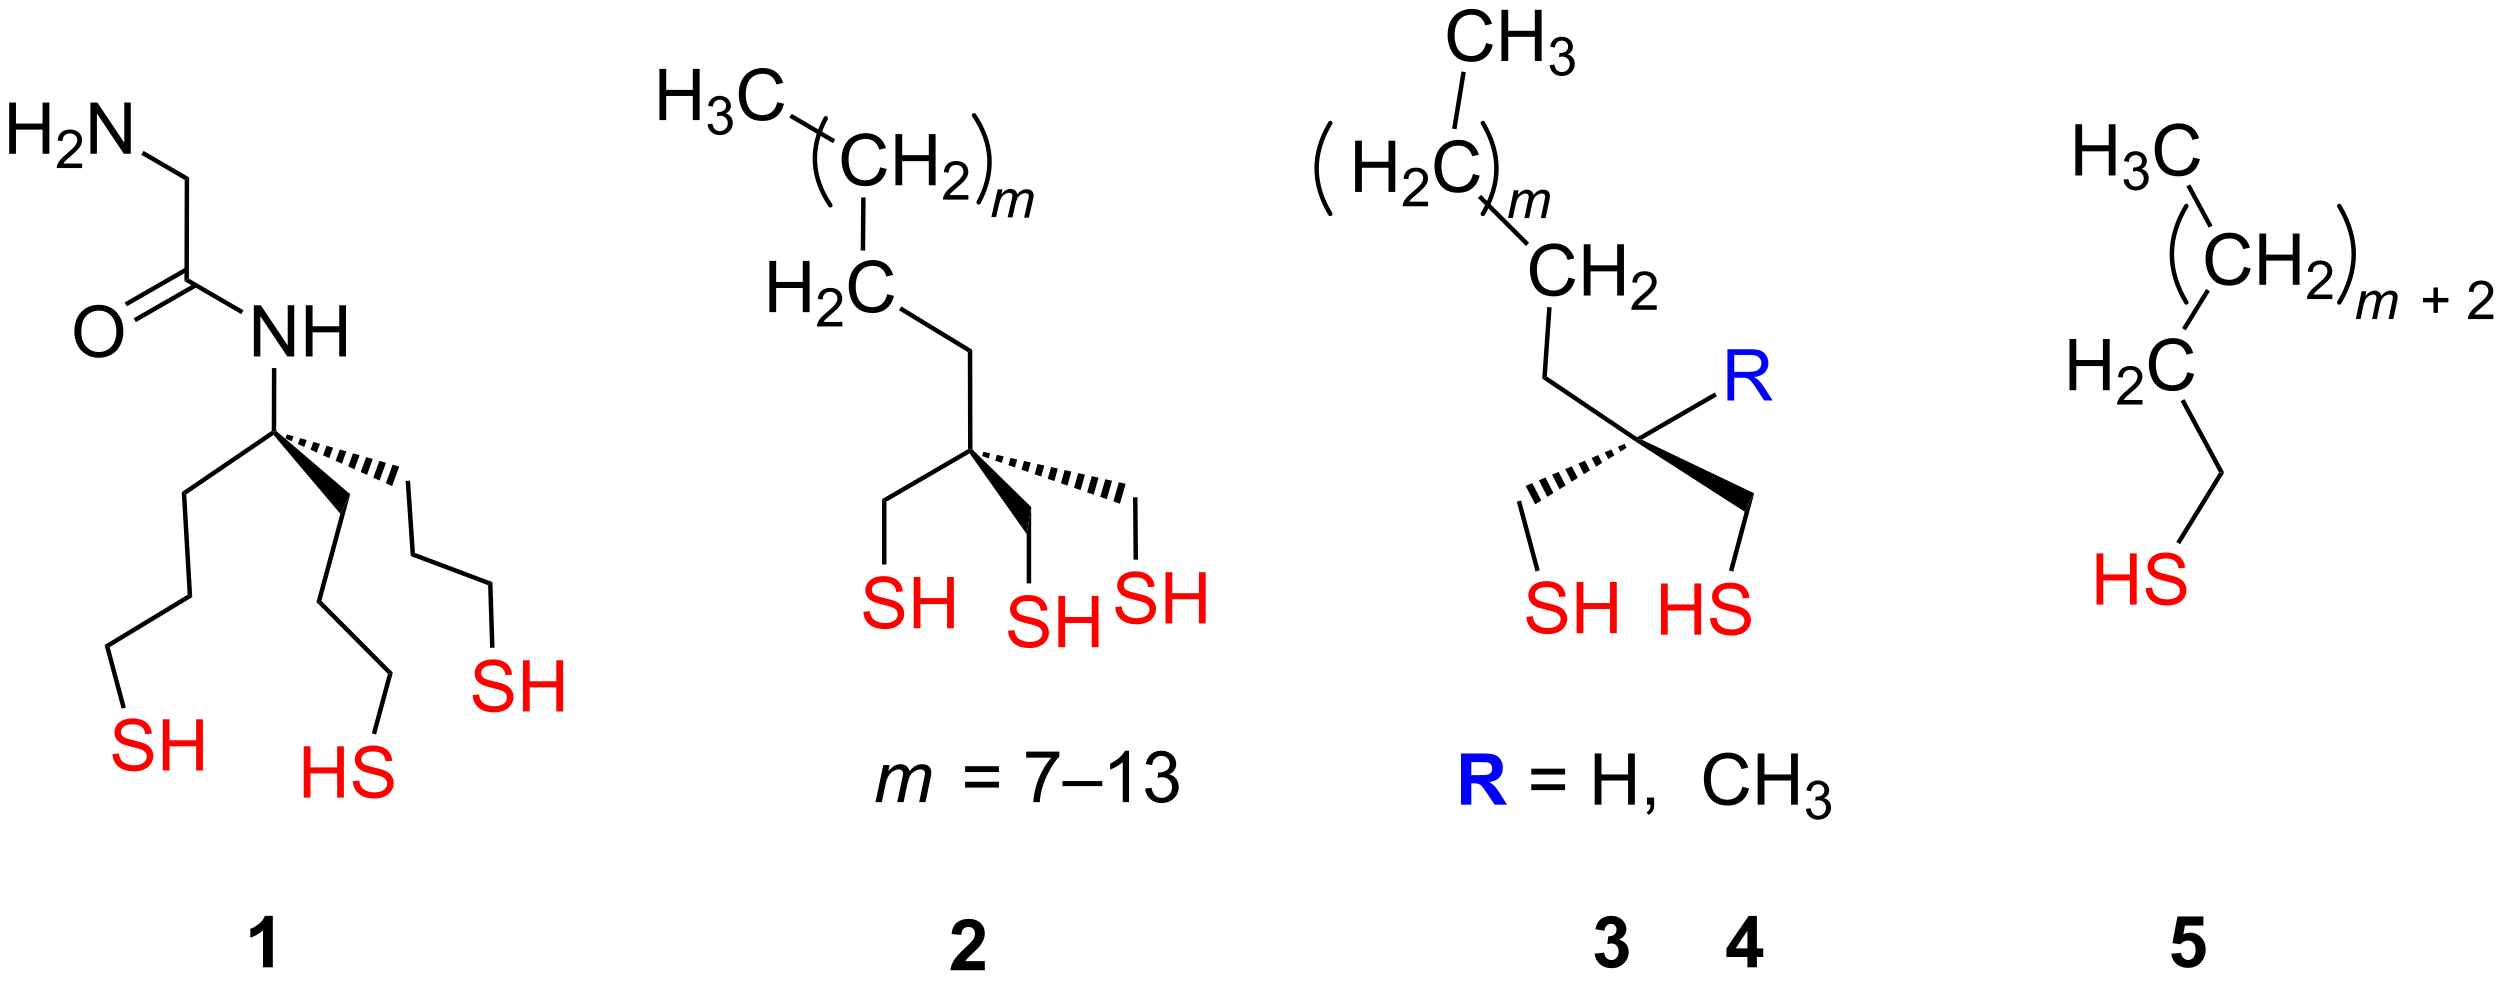 <?xml version="1.0" encoding="UTF-8"?>
<!DOCTYPE svg PUBLIC '-//W3C//DTD SVG 1.0//EN'
          'http://www.w3.org/TR/2001/REC-SVG-20010904/DTD/svg10.dtd'>
<svg stroke-dasharray="none" shape-rendering="auto" xmlns="http://www.w3.org/2000/svg" font-family="'Dialog'" text-rendering="auto" width="90" fill-opacity="1" color-interpolation="auto" color-rendering="auto" preserveAspectRatio="xMidYMid meet" font-size="12px" viewBox="0 0 90 36" fill="black" xmlns:xlink="http://www.w3.org/1999/xlink" stroke="black" image-rendering="auto" stroke-miterlimit="10" stroke-linecap="square" stroke-linejoin="miter" font-style="normal" stroke-width="1" height="36" stroke-dashoffset="0" font-weight="normal" stroke-opacity="1"
><!--Generated by the Batik Graphics2D SVG Generator--><defs id="genericDefs"
  /><g
  ><defs id="defs1"
    ><clipPath clipPathUnits="userSpaceOnUse" id="clipPath1"
      ><path d="M2.54 1.614 L290.212 1.614 L290.212 114.169 L2.54 114.169 L2.54 1.614 Z"
      /></clipPath
      ><clipPath clipPathUnits="userSpaceOnUse" id="clipPath2"
      ><path d="M84.534 40.474 L84.534 149.899 L364.207 149.899 L364.207 40.474 Z"
      /></clipPath
      ><clipPath clipPathUnits="userSpaceOnUse" id="clipPath3"
      ><path d="M84.135 42.409 L86.05 151.823 L365.692 146.928 L363.777 37.515 Z"
      /></clipPath
      ><clipPath clipPathUnits="userSpaceOnUse" id="clipPath4"
      ><path d="M84.135 42.409 L86.05 151.823 L364.565 146.948 L364.565 82.548 L363.801 38.905 L363.801 38.905 L284.353 38.905 Z"
      /></clipPath
      ><clipPath clipPathUnits="userSpaceOnUse" id="clipPath5"
      ><path d="M84.531 40.473 L84.531 149.898 L364.205 149.898 L364.205 40.473 Z"
      /></clipPath
    ></defs
    ><g transform="scale(0.313,0.313) translate(-2.54,-1.614) matrix(1.029,0,0,1.029,-84.411,-40.018)"
    ><path d="M112.874 80.302 L112.874 74.576 L113.652 74.576 L116.66 79.07 L116.66 74.576 L117.386 74.576 L117.386 80.302 L116.608 80.302 L113.6 75.802 L113.6 80.302 L112.874 80.302 ZM118.682 80.302 L118.682 74.576 L119.44 74.576 L119.44 76.927 L122.416 76.927 L122.416 74.576 L123.174 74.576 L123.174 80.302 L122.416 80.302 L122.416 77.602 L119.44 77.602 L119.44 80.302 L118.682 80.302 Z" stroke="none" clip-path="url(#clipPath2)"
    /></g
    ><g transform="matrix(0.322,0,0,0.322,-27.203,-13.025)"
    ><path d="M114.879 81.602 L115.379 81.603 L115.362 88.633 L115.111 88.747 L114.862 88.614 Z" stroke="none" clip-path="url(#clipPath2)"
    /></g
    ><g transform="matrix(0.322,0,0,0.322,-27.203,-13.025)"
    ><path d="M114.862 88.614 L115.111 88.747 L115.067 89.079 L105.311 95.721 L104.796 95.467 Z" stroke="none" clip-path="url(#clipPath2)"
    /></g
    ><g transform="matrix(0.322,0,0,0.322,-27.203,-13.025)"
    ><path d="M115.067 89.079 L115.111 88.747 L115.362 88.633 L123.64 95.714 L122.532 97.894 Z" stroke="none" clip-path="url(#clipPath2)"
    /></g
    ><g transform="matrix(0.322,0,0,0.322,-27.203,-13.025)"
    ><path d="M116.559 89.008 L117.298 89.221 L117.09 89.791 L116.388 89.478 ZM118.036 89.433 L118.775 89.645 L118.493 90.417 L117.791 90.104 ZM119.513 89.857 L120.251 90.07 L119.897 91.042 L119.195 90.73 ZM120.99 90.282 L121.728 90.494 L121.3 91.668 L120.599 91.355 ZM122.467 90.707 L123.205 90.919 L122.704 92.294 L122.002 91.981 ZM123.944 91.131 L124.682 91.343 L124.107 92.919 L123.406 92.607 ZM125.421 91.556 L126.159 91.768 L125.511 93.545 L124.809 93.232 ZM126.897 91.98 L127.636 92.192 L126.915 94.171 L126.213 93.858 ZM128.374 92.405 L129.113 92.617 L128.318 94.796 L127.616 94.484 Z" stroke="none" clip-path="url(#clipPath2)"
    /></g
    ><g transform="matrix(0.322,0,0,0.322,-27.203,-13.025)"
    ><path d="M122.532 97.894 L123.64 95.714 L120.418 107.622 L119.859 107.77 Z" stroke="none" clip-path="url(#clipPath2)"
    /></g
    ><g transform="matrix(0.322,0,0,0.322,-27.203,-13.025)"
    ><path d="M119.859 107.77 L120.418 107.622 L128.402 115.645 L127.844 115.794 Z" stroke="none" clip-path="url(#clipPath2)"
    /></g
    ><g fill="red" transform="matrix(0.322,0,0,0.322,-27.203,-13.025)" stroke="red"
    ><path d="M118.436 129.621 L118.436 123.894 L119.194 123.894 L119.194 126.246 L122.17 126.246 L122.17 123.894 L122.928 123.894 L122.928 129.621 L122.17 129.621 L122.17 126.921 L119.194 126.921 L119.194 129.621 L118.436 129.621 ZM123.932 127.78 L124.648 127.717 Q124.698 128.147 124.882 128.423 Q125.07 128.699 125.461 128.868 Q125.851 129.038 126.338 129.038 Q126.773 129.038 127.104 128.91 Q127.437 128.78 127.599 128.556 Q127.76 128.332 127.76 128.066 Q127.76 127.796 127.604 127.595 Q127.448 127.394 127.088 127.256 Q126.859 127.168 126.07 126.978 Q125.281 126.788 124.963 126.621 Q124.554 126.405 124.351 126.087 Q124.151 125.769 124.151 125.374 Q124.151 124.941 124.396 124.564 Q124.643 124.186 125.114 123.991 Q125.588 123.796 126.166 123.796 Q126.804 123.796 127.289 124.001 Q127.776 124.207 128.036 124.605 Q128.299 125.004 128.32 125.506 L127.594 125.561 Q127.534 125.019 127.195 124.743 Q126.859 124.465 126.198 124.465 Q125.51 124.465 125.195 124.717 Q124.882 124.967 124.882 125.324 Q124.882 125.631 125.104 125.832 Q125.323 126.03 126.247 126.241 Q127.172 126.449 127.515 126.605 Q128.015 126.835 128.252 127.189 Q128.492 127.543 128.492 128.004 Q128.492 128.459 128.229 128.866 Q127.969 129.269 127.476 129.496 Q126.987 129.72 126.375 129.72 Q125.596 129.72 125.07 129.493 Q124.547 129.264 124.247 128.811 Q123.948 128.355 123.932 127.78 Z" stroke="none" clip-path="url(#clipPath2)"
    /></g
    ><g transform="matrix(0.322,0,0,0.322,-27.203,-13.025)"
    ><path d="M127.844 115.794 L128.402 115.645 L126.528 122.57 L126.046 122.439 Z" stroke="none" clip-path="url(#clipPath2)"
    /></g
    ><g transform="matrix(0.322,0,0,0.322,-27.203,-13.025)"
    ><path d="M129.828 94.22 L130.327 94.186 L130.875 102.266 L130.398 102.621 Z" stroke="none" clip-path="url(#clipPath2)"
    /></g
    ><g transform="matrix(0.322,0,0,0.322,-27.203,-13.025)"
    ><path d="M130.398 102.621 L130.875 102.266 L139.538 105.53 L139.049 105.88 Z" stroke="none" clip-path="url(#clipPath2)"
    /></g
    ><g fill="red" transform="matrix(0.322,0,0,0.322,-27.203,-13.025)" stroke="red"
    ><path d="M137.328 118.153 L138.044 118.09 Q138.093 118.52 138.278 118.796 Q138.466 119.072 138.856 119.241 Q139.247 119.411 139.734 119.411 Q140.169 119.411 140.5 119.283 Q140.833 119.153 140.994 118.929 Q141.156 118.705 141.156 118.439 Q141.156 118.168 141 117.968 Q140.843 117.767 140.484 117.629 Q140.255 117.541 139.466 117.351 Q138.677 117.161 138.359 116.994 Q137.95 116.778 137.747 116.46 Q137.546 116.142 137.546 115.746 Q137.546 115.314 137.791 114.937 Q138.039 114.559 138.51 114.364 Q138.984 114.168 139.562 114.168 Q140.2 114.168 140.684 114.374 Q141.171 114.58 141.432 114.978 Q141.695 115.377 141.716 115.879 L140.989 115.934 Q140.929 115.392 140.591 115.116 Q140.255 114.838 139.593 114.838 Q138.906 114.838 138.591 115.09 Q138.278 115.34 138.278 115.697 Q138.278 116.004 138.5 116.205 Q138.718 116.403 139.643 116.614 Q140.567 116.822 140.911 116.978 Q141.411 117.207 141.648 117.562 Q141.888 117.916 141.888 118.377 Q141.888 118.832 141.625 119.239 Q141.364 119.642 140.872 119.869 Q140.382 120.093 139.77 120.093 Q138.992 120.093 138.466 119.866 Q137.942 119.637 137.643 119.184 Q137.343 118.728 137.328 118.153 ZM142.945 119.994 L142.945 114.267 L143.703 114.267 L143.703 116.619 L146.679 116.619 L146.679 114.267 L147.437 114.267 L147.437 119.994 L146.679 119.994 L146.679 117.293 L143.703 117.293 L143.703 119.994 L142.945 119.994 Z" stroke="none" clip-path="url(#clipPath2)"
    /></g
    ><g transform="matrix(0.322,0,0,0.322,-27.203,-13.025)"
    ><path d="M139.049 105.88 L139.538 105.53 L139.773 112.863 L139.273 112.879 Z" stroke="none" clip-path="url(#clipPath2)"
    /></g
    ><g transform="matrix(0.322,0,0,0.322,-27.203,-13.025)"
    ><path d="M104.796 95.467 L105.311 95.721 L105.974 107.211 L105.458 106.939 Z" stroke="none" clip-path="url(#clipPath2)"
    /></g
    ><g transform="matrix(0.322,0,0,0.322,-27.203,-13.025)"
    ><path d="M105.458 106.939 L105.974 107.211 L96.748 112.797 L96.168 112.564 Z" stroke="none" clip-path="url(#clipPath2)"
    /></g
    ><g fill="red" transform="matrix(0.322,0,0,0.322,-27.203,-13.025)" stroke="red"
    ><path d="M97.059 124.748 L97.775 124.685 Q97.825 125.115 98.01 125.391 Q98.197 125.667 98.588 125.836 Q98.978 126.006 99.466 126.006 Q99.9 126.006 100.231 125.878 Q100.564 125.748 100.726 125.524 Q100.887 125.3 100.887 125.034 Q100.887 124.763 100.731 124.563 Q100.575 124.362 100.216 124.224 Q99.986 124.136 99.197 123.946 Q98.408 123.756 98.091 123.589 Q97.682 123.373 97.478 123.055 Q97.278 122.737 97.278 122.341 Q97.278 121.909 97.523 121.532 Q97.77 121.154 98.242 120.959 Q98.716 120.763 99.294 120.763 Q99.932 120.763 100.416 120.969 Q100.903 121.175 101.163 121.573 Q101.427 121.972 101.447 122.474 L100.721 122.529 Q100.661 121.987 100.322 121.711 Q99.986 121.433 99.325 121.433 Q98.637 121.433 98.322 121.685 Q98.01 121.935 98.01 122.292 Q98.01 122.599 98.231 122.8 Q98.45 122.998 99.374 123.209 Q100.299 123.417 100.643 123.573 Q101.143 123.802 101.38 124.157 Q101.619 124.511 101.619 124.972 Q101.619 125.427 101.356 125.834 Q101.096 126.237 100.603 126.464 Q100.114 126.688 99.502 126.688 Q98.723 126.688 98.197 126.461 Q97.674 126.232 97.374 125.779 Q97.075 125.323 97.059 124.748 ZM102.677 126.589 L102.677 120.862 L103.434 120.862 L103.434 123.214 L106.411 123.214 L106.411 120.862 L107.169 120.862 L107.169 126.589 L106.411 126.589 L106.411 123.888 L103.434 123.888 L103.434 126.589 L102.677 126.589 Z" stroke="none" clip-path="url(#clipPath2)"
    /></g
    ><g transform="matrix(0.322,0,0,0.322,-27.203,-13.025)"
    ><path d="M96.168 112.564 L96.748 112.797 L98.559 119.556 L98.076 119.685 Z" stroke="none" clip-path="url(#clipPath2)"
    /></g
    ><g transform="matrix(0.322,0,0,0.322,-27.203,-13.025)"
    ><path d="M111.699 75.141 L111.448 75.573 L105.1 71.887 L105.6 71.6 Z" stroke="none" clip-path="url(#clipPath2)"
    /></g
    ><g transform="matrix(0.322,0,0,0.322,-27.203,-13.025)"
    ><path d="M105.6 71.6 L105.1 71.887 L105.128 60.568 L105.628 60.281 Z" stroke="none" clip-path="url(#clipPath2)"
    /></g
    ><g transform="matrix(0.322,0,0,0.322,-27.203,-13.025)"
    ><path d="M92.796 77.565 Q92.796 76.138 93.562 75.333 Q94.328 74.526 95.539 74.526 Q96.33 74.526 96.966 74.906 Q97.604 75.284 97.937 75.961 Q98.273 76.638 98.273 77.497 Q98.273 78.37 97.921 79.057 Q97.57 79.745 96.924 80.099 Q96.281 80.453 95.534 80.453 Q94.726 80.453 94.088 80.062 Q93.453 79.669 93.125 78.995 Q92.796 78.318 92.796 77.565 ZM93.578 77.576 Q93.578 78.612 94.132 79.208 Q94.69 79.802 95.531 79.802 Q96.385 79.802 96.937 79.201 Q97.492 78.599 97.492 77.495 Q97.492 76.794 97.255 76.273 Q97.018 75.752 96.562 75.466 Q96.109 75.177 95.541 75.177 Q94.737 75.177 94.156 75.732 Q93.578 76.284 93.578 77.576 Z" stroke="none" clip-path="url(#clipPath2)"
    /></g
    ><g transform="matrix(0.322,0,0,0.322,-27.203,-13.025)"
    ><path d="M105.229 70.35 L98.414 74.263 L98.663 74.696 L105.478 70.784 ZM106.243 72.117 L99.428 76.03 L99.677 76.463 L106.492 72.551 Z" stroke="none" clip-path="url(#clipPath2)"
    /></g
    ><g transform="matrix(0.322,0,0,0.322,-27.203,-13.025)"
    ><path d="M85.506 57.641 L85.506 51.914 L86.264 51.914 L86.264 54.266 L89.24 54.266 L89.24 51.914 L89.998 51.914 L89.998 57.641 L89.24 57.641 L89.24 54.94 L86.264 54.94 L86.264 57.641 L85.506 57.641 Z" stroke="none" clip-path="url(#clipPath2)"
    /></g
    ><g transform="matrix(0.322,0,0,0.322,-27.203,-13.025)"
    ><path d="M93.664 58.733 L93.664 59.24 L90.824 59.24 Q90.819 59.049 90.887 58.873 Q90.994 58.584 91.233 58.303 Q91.473 58.022 91.924 57.653 Q92.623 57.078 92.869 56.742 Q93.115 56.407 93.115 56.108 Q93.115 55.795 92.891 55.58 Q92.668 55.364 92.307 55.364 Q91.926 55.364 91.698 55.592 Q91.469 55.821 91.467 56.225 L90.924 56.17 Q90.981 55.563 91.344 55.246 Q91.707 54.928 92.319 54.928 Q92.938 54.928 93.297 55.272 Q93.658 55.614 93.658 56.119 Q93.658 56.377 93.553 56.627 Q93.448 56.875 93.201 57.151 Q92.957 57.426 92.389 57.907 Q91.914 58.305 91.779 58.447 Q91.645 58.59 91.557 58.733 L93.664 58.733 Z" stroke="none" clip-path="url(#clipPath2)"
    /></g
    ><g transform="matrix(0.322,0,0,0.322,-27.203,-13.025)"
    ><path d="M94.589 57.641 L94.589 51.914 L95.368 51.914 L98.376 56.409 L98.376 51.914 L99.102 51.914 L99.102 57.641 L98.323 57.641 L95.316 53.141 L95.316 57.641 L94.589 57.641 Z" stroke="none" clip-path="url(#clipPath2)"
    /></g
    ><g transform="matrix(0.322,0,0,0.322,-27.203,-13.025)"
    ><path d="M105.628 60.281 L105.128 60.568 L100.279 57.753 L100.53 57.32 Z" stroke="none" clip-path="url(#clipPath2)"
    /></g
    ><g transform="matrix(0.322,0,0,0.322,-27.203,-13.025)"
    ><path d="M192.682 79.823 L193.181 79.541 L193.208 90.704 L192.958 90.808 L192.708 90.664 Z" stroke="none" clip-path="url(#clipPath2)"
    /></g
    ><g transform="matrix(0.322,0,0,0.322,-27.203,-13.025)"
    ><path d="M192.708 90.664 L192.958 90.808 L192.887 91.138 L183.591 96.538 L183.091 96.25 Z" stroke="none" clip-path="url(#clipPath2)"
    /></g
    ><g transform="matrix(0.322,0,0,0.322,-27.203,-13.025)"
    ><path d="M192.887 91.138 L192.958 90.808 L193.208 90.704 L199.767 97.135 L199.267 100.155 Z" stroke="none" clip-path="url(#clipPath2)"
    /></g
    ><g transform="matrix(0.322,0,0,0.322,-27.203,-13.025)"
    ><path d="M194.421 90.964 L195.179 91.134 L195.018 91.698 L194.285 91.445 ZM195.936 91.304 L196.694 91.474 L196.486 92.205 L195.752 91.952 ZM197.451 91.644 L198.208 91.814 L197.953 92.712 L197.22 92.459 ZM198.966 91.984 L199.723 92.155 L199.421 93.219 L198.687 92.966 ZM200.481 92.325 L201.238 92.495 L200.888 93.726 L200.155 93.473 ZM201.995 92.665 L202.753 92.835 L202.356 94.233 L201.622 93.98 ZM203.51 93.005 L204.268 93.175 L203.823 94.74 L203.089 94.487 ZM205.025 93.346 L205.782 93.516 L205.291 95.247 L204.557 94.994 ZM206.54 93.686 L207.297 93.856 L206.758 95.754 L206.024 95.501 ZM208.055 94.026 L208.812 94.196 L208.225 96.261 L207.492 96.008 ZM209.57 94.367 L210.327 94.537 L209.693 96.768 L208.959 96.515 Z" stroke="none" clip-path="url(#clipPath2)"
    /></g
    ><g fill="red" transform="matrix(0.322,0,0,0.322,-27.203,-13.025)" stroke="red"
    ><path d="M197.189 110.961 L197.905 110.899 Q197.954 111.329 198.139 111.605 Q198.327 111.881 198.718 112.05 Q199.108 112.219 199.595 112.219 Q200.03 112.219 200.361 112.092 Q200.694 111.961 200.856 111.737 Q201.017 111.513 201.017 111.248 Q201.017 110.977 200.861 110.777 Q200.704 110.576 200.345 110.438 Q200.116 110.35 199.327 110.159 Q198.538 109.969 198.22 109.803 Q197.811 109.586 197.608 109.269 Q197.408 108.951 197.408 108.555 Q197.408 108.123 197.652 107.745 Q197.9 107.368 198.371 107.172 Q198.845 106.977 199.423 106.977 Q200.061 106.977 200.546 107.183 Q201.033 107.388 201.293 107.787 Q201.556 108.185 201.577 108.688 L200.85 108.743 Q200.79 108.201 200.452 107.925 Q200.116 107.646 199.454 107.646 Q198.767 107.646 198.452 107.899 Q198.139 108.149 198.139 108.506 Q198.139 108.813 198.361 109.013 Q198.579 109.211 199.504 109.422 Q200.429 109.631 200.772 109.787 Q201.272 110.016 201.509 110.37 Q201.749 110.725 201.749 111.185 Q201.749 111.641 201.486 112.047 Q201.225 112.451 200.733 112.678 Q200.244 112.902 199.632 112.902 Q198.853 112.902 198.327 112.675 Q197.804 112.446 197.504 111.993 Q197.204 111.537 197.189 110.961 ZM202.806 112.803 L202.806 107.076 L203.564 107.076 L203.564 109.428 L206.54 109.428 L206.54 107.076 L207.298 107.076 L207.298 112.803 L206.54 112.803 L206.54 110.102 L203.564 110.102 L203.564 112.803 L202.806 112.803 Z" stroke="none" clip-path="url(#clipPath2)"
    /></g
    ><g transform="matrix(0.322,0,0,0.322,-27.203,-13.025)"
    ><path d="M199.267 100.155 L199.767 97.135 L199.767 105.676 L199.267 105.676 Z" stroke="none" clip-path="url(#clipPath2)"
    /></g
    ><g fill="red" transform="matrix(0.322,0,0,0.322,-27.203,-13.025)" stroke="red"
    ><path d="M209.168 108.308 L209.884 108.246 Q209.934 108.675 210.119 108.951 Q210.306 109.227 210.697 109.397 Q211.088 109.566 211.575 109.566 Q212.009 109.566 212.34 109.438 Q212.673 109.308 212.835 109.084 Q212.996 108.86 212.996 108.594 Q212.996 108.324 212.84 108.123 Q212.684 107.923 212.325 107.785 Q212.095 107.696 211.306 107.506 Q210.517 107.316 210.2 107.149 Q209.791 106.933 209.588 106.615 Q209.387 106.298 209.387 105.902 Q209.387 105.469 209.632 105.092 Q209.879 104.714 210.351 104.519 Q210.825 104.324 211.403 104.324 Q212.041 104.324 212.525 104.529 Q213.012 104.735 213.272 105.134 Q213.536 105.532 213.556 106.035 L212.83 106.089 Q212.77 105.548 212.431 105.272 Q212.095 104.993 211.434 104.993 Q210.746 104.993 210.431 105.246 Q210.119 105.496 210.119 105.852 Q210.119 106.16 210.34 106.36 Q210.559 106.558 211.483 106.769 Q212.408 106.977 212.752 107.134 Q213.252 107.363 213.489 107.717 Q213.728 108.071 213.728 108.532 Q213.728 108.988 213.465 109.394 Q213.205 109.798 212.713 110.024 Q212.223 110.248 211.611 110.248 Q210.832 110.248 210.306 110.022 Q209.783 109.792 209.483 109.339 Q209.184 108.884 209.168 108.308 ZM214.786 110.149 L214.786 104.423 L215.543 104.423 L215.543 106.774 L218.52 106.774 L218.52 104.423 L219.278 104.423 L219.278 110.149 L218.52 110.149 L218.52 107.449 L215.543 107.449 L215.543 110.149 L214.786 110.149 Z" stroke="none" clip-path="url(#clipPath2)"
    /></g
    ><g transform="matrix(0.322,0,0,0.322,-27.203,-13.025)"
    ><path d="M211.155 96.051 L211.655 96.047 L211.712 103.02 L211.212 103.024 Z" stroke="none" clip-path="url(#clipPath2)"
    /></g
    ><g fill="red" transform="matrix(0.322,0,0,0.322,-27.203,-13.025)" stroke="red"
    ><path d="M181.012 108.847 L181.729 108.784 Q181.778 109.214 181.963 109.49 Q182.15 109.766 182.541 109.936 Q182.932 110.105 183.419 110.105 Q183.854 110.105 184.184 109.977 Q184.518 109.847 184.679 109.623 Q184.841 109.399 184.841 109.133 Q184.841 108.863 184.684 108.662 Q184.528 108.462 184.169 108.323 Q183.94 108.235 183.15 108.045 Q182.361 107.855 182.044 107.688 Q181.635 107.472 181.432 107.154 Q181.231 106.837 181.231 106.441 Q181.231 106.008 181.476 105.631 Q181.723 105.253 182.195 105.058 Q182.669 104.863 183.247 104.863 Q183.885 104.863 184.369 105.068 Q184.856 105.274 185.117 105.672 Q185.38 106.071 185.4 106.573 L184.674 106.628 Q184.614 106.087 184.275 105.811 Q183.94 105.532 183.278 105.532 Q182.591 105.532 182.275 105.784 Q181.963 106.034 181.963 106.391 Q181.963 106.698 182.184 106.899 Q182.403 107.097 183.328 107.308 Q184.252 107.516 184.596 107.672 Q185.096 107.902 185.333 108.256 Q185.572 108.61 185.572 109.071 Q185.572 109.527 185.309 109.933 Q185.049 110.337 184.557 110.563 Q184.067 110.787 183.455 110.787 Q182.677 110.787 182.15 110.561 Q181.627 110.331 181.328 109.878 Q181.028 109.422 181.012 108.847 ZM186.63 110.688 L186.63 104.962 L187.387 104.962 L187.387 107.313 L190.364 107.313 L190.364 104.962 L191.122 104.962 L191.122 110.688 L190.364 110.688 L190.364 107.988 L187.387 107.988 L187.387 110.688 L186.63 110.688 Z" stroke="none" clip-path="url(#clipPath2)"
    /></g
    ><g transform="matrix(0.322,0,0,0.322,-27.203,-13.025)"
    ><path d="M183.091 96.25 L183.591 96.538 L183.591 103.561 L183.091 103.561 Z" stroke="none" clip-path="url(#clipPath2)"
    /></g
    ><g transform="matrix(0.322,0,0,0.322,-27.203,-13.025)"
    ><path d="M170.498 75.348 L170.498 69.622 L171.256 69.622 L171.256 71.973 L174.233 71.973 L174.233 69.622 L174.99 69.622 L174.99 75.348 L174.233 75.348 L174.233 72.648 L171.256 72.648 L171.256 75.348 L170.498 75.348 Z" stroke="none" clip-path="url(#clipPath2)"
    /></g
    ><g transform="matrix(0.322,0,0,0.322,-27.203,-13.025)"
    ><path d="M178.657 76.441 L178.657 76.948 L175.817 76.948 Q175.811 76.757 175.879 76.581 Q175.987 76.292 176.225 76.011 Q176.465 75.73 176.916 75.361 Q177.616 74.786 177.862 74.45 Q178.108 74.114 178.108 73.816 Q178.108 73.503 177.883 73.288 Q177.661 73.071 177.299 73.071 Q176.918 73.071 176.69 73.3 Q176.461 73.528 176.459 73.933 L175.916 73.878 Q175.973 73.271 176.336 72.954 Q176.7 72.636 177.311 72.636 Q177.93 72.636 178.289 72.98 Q178.651 73.321 178.651 73.827 Q178.651 74.085 178.545 74.335 Q178.44 74.583 178.194 74.859 Q177.95 75.134 177.381 75.614 Q176.907 76.013 176.772 76.155 Q176.637 76.298 176.549 76.441 L178.657 76.441 Z" stroke="none" clip-path="url(#clipPath2)"
    /></g
    ><g transform="matrix(0.322,0,0,0.322,-27.203,-13.025)"
    ><path d="M183.675 73.341 L184.433 73.531 Q184.196 74.466 183.576 74.958 Q182.956 75.447 182.063 75.447 Q181.136 75.447 180.555 75.07 Q179.977 74.692 179.673 73.979 Q179.37 73.263 179.37 72.442 Q179.37 71.546 179.712 70.882 Q180.055 70.216 180.685 69.869 Q181.316 69.523 182.074 69.523 Q182.933 69.523 183.519 69.96 Q184.105 70.398 184.337 71.192 L183.589 71.367 Q183.391 70.742 183.011 70.458 Q182.633 70.171 182.058 70.171 Q181.399 70.171 180.954 70.489 Q180.511 70.804 180.331 71.338 Q180.152 71.872 180.152 72.437 Q180.152 73.169 180.365 73.713 Q180.579 74.257 181.027 74.528 Q181.477 74.796 182.001 74.796 Q182.636 74.796 183.076 74.429 Q183.519 74.062 183.675 73.341 Z" stroke="none" clip-path="url(#clipPath2)"
    /></g
    ><g transform="matrix(0.322,0,0,0.322,-27.203,-13.025)"
    ><path d="M193.181 79.541 L192.682 79.823 L184.985 75.137 L185.245 74.71 Z" stroke="none" clip-path="url(#clipPath2)"
    /></g
    ><g transform="matrix(0.322,0,0,0.322,-27.203,-13.025)"
    ><path d="M182.363 130.132 L183.231 125.984 L183.936 125.984 L183.793 126.666 Q184.186 126.226 184.496 126.06 Q184.809 125.89 185.171 125.89 Q185.559 125.89 185.817 126.096 Q186.077 126.299 186.16 126.666 Q186.476 126.276 186.824 126.083 Q187.176 125.89 187.561 125.89 Q188.082 125.89 188.34 126.138 Q188.601 126.382 188.601 126.828 Q188.601 127.018 188.512 127.461 L187.952 130.132 L187.246 130.132 L187.817 127.39 Q187.89 127.054 187.89 126.909 Q187.89 126.705 187.759 126.588 Q187.632 126.471 187.397 126.471 Q187.082 126.471 186.754 126.664 Q186.426 126.854 186.244 127.166 Q186.061 127.476 185.926 128.119 L185.504 130.132 L184.796 130.132 L185.382 127.33 Q185.444 127.047 185.444 126.924 Q185.444 126.721 185.317 126.596 Q185.192 126.471 184.988 126.471 Q184.686 126.471 184.356 126.664 Q184.028 126.854 183.819 127.198 Q183.613 127.539 183.481 128.172 L183.069 130.132 L182.363 130.132 Z" stroke="none" clip-path="url(#clipPath2)"
    /></g
    ><g transform="matrix(0.322,0,0,0.322,-27.203,-13.025)"
    ><path d="M196.162 126.765 L192.38 126.765 L192.38 126.109 L196.162 126.109 L196.162 126.765 ZM196.162 128.502 L192.38 128.502 L192.38 127.846 L196.162 127.846 L196.162 128.502 ZM199.21 125.156 L199.21 124.479 L202.916 124.479 L202.916 125.026 Q202.369 125.609 201.832 126.575 Q201.296 127.539 201.001 128.557 Q200.791 129.276 200.733 130.132 L200.009 130.132 Q200.022 129.455 200.275 128.5 Q200.53 127.541 201.004 126.653 Q201.478 125.765 202.014 125.156 L199.21 125.156 ZM203.263 128.343 L203.263 127.776 L207.714 127.776 L207.714 128.343 L203.263 128.343 ZM210.71 130.132 L210.007 130.132 L210.007 125.651 Q209.751 125.893 209.34 126.135 Q208.929 126.377 208.6 126.5 L208.6 125.82 Q209.189 125.541 209.629 125.148 Q210.072 124.752 210.257 124.382 L210.71 124.382 L210.71 130.132 ZM212.513 128.619 L213.216 128.526 Q213.339 129.125 213.628 129.388 Q213.919 129.651 214.339 129.651 Q214.833 129.651 215.175 129.307 Q215.518 128.963 215.518 128.455 Q215.518 127.971 215.201 127.659 Q214.886 127.343 214.396 127.343 Q214.198 127.343 213.901 127.422 L213.979 126.804 Q214.05 126.812 214.091 126.812 Q214.542 126.812 214.901 126.578 Q215.261 126.343 215.261 125.854 Q215.261 125.468 214.998 125.216 Q214.737 124.961 214.323 124.961 Q213.912 124.961 213.638 125.218 Q213.365 125.476 213.287 125.992 L212.583 125.867 Q212.714 125.159 213.169 124.77 Q213.628 124.382 214.307 124.382 Q214.776 124.382 215.169 124.583 Q215.565 124.784 215.774 125.132 Q215.982 125.479 215.982 125.87 Q215.982 126.242 215.781 126.547 Q215.583 126.851 215.193 127.031 Q215.701 127.148 215.982 127.518 Q216.263 127.885 216.263 128.44 Q216.263 129.19 215.716 129.713 Q215.169 130.234 214.333 130.234 Q213.581 130.234 213.081 129.786 Q212.583 129.336 212.513 128.619 Z" stroke="none" clip-path="url(#clipPath2)"
    /></g
    ><g transform="matrix(0.322,0,0,0.322,-27.203,-13.025)"
    ><path d="M255.051 94.774 L255.788 94.46 L256.799 96.413 L256.118 96.834 ZM256.524 94.147 L257.261 93.834 L258.161 95.571 L257.48 95.992 ZM257.998 93.52 L258.734 93.207 L259.522 94.728 L258.842 95.15 ZM259.471 92.894 L260.208 92.581 L260.884 93.886 L260.203 94.308 ZM260.944 92.267 L261.681 91.954 L262.246 93.044 L261.565 93.465 ZM262.417 91.641 L263.154 91.327 L263.607 92.202 L262.926 92.623 ZM263.891 91.014 L264.627 90.701 L264.969 91.36 L264.288 91.781 ZM265.364 90.388 L266.101 90.074 L266.33 90.518 L265.65 90.939 Z" stroke="none" clip-path="url(#clipPath2)"
    /></g
    ><g transform="matrix(0.322,0,0,0.322,-27.203,-13.025)"
    ><path d="M267.346 89.825 L267.503 89.629 L268.039 89.608 L280.606 95.602 L279.537 97.662 Z" stroke="none" clip-path="url(#clipPath2)"
    /></g
    ><g fill="blue" transform="matrix(0.322,0,0,0.322,-27.203,-13.025)" stroke="blue"
    ><path d="M277.611 85.223 L277.611 79.497 L280.151 79.497 Q280.916 79.497 281.315 79.65 Q281.713 79.804 281.95 80.195 Q282.19 80.585 282.19 81.059 Q282.19 81.669 281.794 82.088 Q281.401 82.504 280.575 82.617 Q280.877 82.762 281.033 82.903 Q281.364 83.208 281.661 83.663 L282.658 85.223 L281.705 85.223 L280.947 84.031 Q280.614 83.515 280.398 83.242 Q280.184 82.968 280.015 82.859 Q279.846 82.749 279.669 82.708 Q279.541 82.679 279.247 82.679 L278.369 82.679 L278.369 85.223 L277.611 85.223 ZM278.369 82.023 L279.997 82.023 Q280.518 82.023 280.809 81.916 Q281.104 81.809 281.255 81.572 Q281.408 81.335 281.408 81.059 Q281.408 80.653 281.111 80.393 Q280.817 80.129 280.182 80.129 L278.369 80.129 L278.369 82.023 Z" stroke="none" clip-path="url(#clipPath2)"
    /></g
    ><g transform="matrix(0.322,0,0,0.322,-27.203,-13.025)"
    ><path d="M268.039 89.608 L267.503 89.629 L267.513 89.335 L276.181 84.327 L276.431 84.76 Z" stroke="none" clip-path="url(#clipPath2)"
    /></g
    ><g transform="matrix(0.322,0,0,0.322,-27.203,-13.025)"
    ><path d="M267.513 89.335 L267.503 89.629 L267.346 89.825 L256.902 82.787 L257.421 82.534 Z" stroke="none" clip-path="url(#clipPath2)"
    /></g
    ><g fill="red" transform="matrix(0.322,0,0,0.322,-27.203,-13.025)" stroke="red"
    ><path d="M255.132 109.407 L255.848 109.345 Q255.897 109.775 256.082 110.051 Q256.27 110.327 256.66 110.496 Q257.051 110.665 257.538 110.665 Q257.973 110.665 258.304 110.538 Q258.637 110.407 258.798 110.183 Q258.96 109.959 258.96 109.694 Q258.96 109.423 258.804 109.222 Q258.647 109.022 258.288 108.884 Q258.059 108.795 257.27 108.605 Q256.481 108.415 256.163 108.249 Q255.754 108.032 255.551 107.715 Q255.351 107.397 255.351 107.001 Q255.351 106.569 255.595 106.191 Q255.843 105.814 256.314 105.618 Q256.788 105.423 257.366 105.423 Q258.004 105.423 258.489 105.629 Q258.976 105.834 259.236 106.233 Q259.499 106.631 259.52 107.134 L258.793 107.189 Q258.733 106.647 258.395 106.371 Q258.059 106.092 257.397 106.092 Q256.71 106.092 256.395 106.345 Q256.082 106.595 256.082 106.952 Q256.082 107.259 256.304 107.459 Q256.522 107.657 257.447 107.868 Q258.371 108.077 258.715 108.233 Q259.215 108.462 259.452 108.816 Q259.692 109.17 259.692 109.631 Q259.692 110.087 259.429 110.493 Q259.168 110.897 258.676 111.124 Q258.187 111.347 257.575 111.347 Q256.796 111.347 256.27 111.121 Q255.746 110.892 255.447 110.439 Q255.147 109.983 255.132 109.407 ZM260.749 111.249 L260.749 105.522 L261.507 105.522 L261.507 107.874 L264.483 107.874 L264.483 105.522 L265.241 105.522 L265.241 111.249 L264.483 111.249 L264.483 108.548 L261.507 108.548 L261.507 111.249 L260.749 111.249 Z" stroke="none" clip-path="url(#clipPath2)"
    /></g
    ><g transform="matrix(0.322,0,0,0.322,-27.203,-13.025)"
    ><path d="M254.056 96.535 L254.539 96.406 L256.631 104.215 L256.148 104.345 Z" stroke="none" clip-path="url(#clipPath2)"
    /></g
    ><g fill="red" transform="matrix(0.322,0,0,0.322,-27.203,-13.025)" stroke="red"
    ><path d="M270.179 111.408 L270.179 105.681 L270.937 105.681 L270.937 108.033 L273.914 108.033 L273.914 105.681 L274.671 105.681 L274.671 111.408 L273.914 111.408 L273.914 108.707 L270.937 108.707 L270.937 111.408 L270.179 111.408 ZM275.675 109.567 L276.392 109.504 Q276.441 109.934 276.626 110.21 Q276.813 110.486 277.204 110.655 Q277.595 110.824 278.082 110.824 Q278.517 110.824 278.847 110.697 Q279.18 110.567 279.342 110.343 Q279.503 110.118 279.503 109.853 Q279.503 109.582 279.347 109.382 Q279.191 109.181 278.832 109.043 Q278.602 108.954 277.813 108.764 Q277.024 108.574 276.707 108.408 Q276.298 108.192 276.095 107.874 Q275.894 107.556 275.894 107.16 Q275.894 106.728 276.139 106.35 Q276.386 105.973 276.858 105.777 Q277.332 105.582 277.91 105.582 Q278.548 105.582 279.032 105.788 Q279.519 105.993 279.779 106.392 Q280.043 106.79 280.063 107.293 L279.337 107.348 Q279.277 106.806 278.938 106.53 Q278.602 106.251 277.941 106.251 Q277.253 106.251 276.938 106.504 Q276.626 106.754 276.626 107.111 Q276.626 107.418 276.847 107.618 Q277.066 107.817 277.99 108.027 Q278.915 108.236 279.259 108.392 Q279.759 108.621 279.996 108.975 Q280.235 109.329 280.235 109.79 Q280.235 110.246 279.972 110.652 Q279.712 111.056 279.22 111.283 Q278.73 111.507 278.118 111.507 Q277.339 111.507 276.813 111.28 Q276.29 111.051 275.99 110.598 Q275.691 110.142 275.675 109.567 Z" stroke="none" clip-path="url(#clipPath2)"
    /></g
    ><g transform="matrix(0.322,0,0,0.322,-27.203,-13.025)"
    ><path d="M279.537 97.662 L280.606 95.602 L278.261 104.355 L277.778 104.225 Z" stroke="none" clip-path="url(#clipPath2)"
    /></g
    ><g fill="blue" transform="matrix(0.322,0,0,0.322,-27.203,-13.025)" stroke="blue"
    ><path d="M247.82 130.416 L247.82 124.689 L250.255 124.689 Q251.171 124.689 251.588 124.843 Q252.005 124.996 252.255 125.392 Q252.505 125.785 252.505 126.293 Q252.505 126.939 252.124 127.358 Q251.747 127.778 250.992 127.887 Q251.367 128.106 251.611 128.369 Q251.856 128.629 252.27 129.298 L252.968 130.416 L251.585 130.416 L250.749 129.168 Q250.304 128.501 250.14 128.327 Q249.976 128.153 249.791 128.09 Q249.609 128.025 249.21 128.025 L248.976 128.025 L248.976 130.416 L247.82 130.416 ZM248.976 127.111 L249.833 127.111 Q250.663 127.111 250.869 127.04 Q251.077 126.97 251.195 126.798 Q251.312 126.626 251.312 126.369 Q251.312 126.08 251.158 125.903 Q251.005 125.723 250.723 125.676 Q250.583 125.658 249.88 125.658 L248.976 125.658 L248.976 127.111 Z" stroke="none" clip-path="url(#clipPath2)"
    /></g
    ><g transform="matrix(0.322,0,0,0.322,-27.203,-13.025)"
    ><path d="M259.46 127.048 L255.679 127.048 L255.679 126.392 L259.46 126.392 L259.46 127.048 ZM259.46 128.785 L255.679 128.785 L255.679 128.129 L259.46 128.129 L259.46 128.785 ZM262.769 130.416 L262.769 124.689 L263.527 124.689 L263.527 127.04 L266.503 127.04 L266.503 124.689 L267.261 124.689 L267.261 130.416 L266.503 130.416 L266.503 127.715 L263.527 127.715 L263.527 130.416 L262.769 130.416 ZM268.616 130.416 L268.616 129.613 L269.418 129.613 L269.418 130.416 Q269.418 130.858 269.262 131.129 Q269.106 131.4 268.765 131.548 L268.57 131.249 Q268.793 131.15 268.898 130.96 Q269.005 130.772 269.015 130.416 L268.616 130.416 ZM279.277 128.408 L280.034 128.598 Q279.798 129.533 279.178 130.025 Q278.558 130.514 277.665 130.514 Q276.738 130.514 276.157 130.137 Q275.579 129.759 275.274 129.046 Q274.972 128.33 274.972 127.509 Q274.972 126.613 275.313 125.949 Q275.657 125.283 276.287 124.936 Q276.917 124.59 277.675 124.59 Q278.534 124.59 279.12 125.028 Q279.706 125.465 279.938 126.259 L279.191 126.434 Q278.993 125.809 278.613 125.525 Q278.235 125.238 277.659 125.238 Q277.001 125.238 276.555 125.556 Q276.113 125.871 275.933 126.405 Q275.753 126.939 275.753 127.504 Q275.753 128.236 275.967 128.78 Q276.18 129.324 276.628 129.595 Q277.079 129.863 277.602 129.863 Q278.238 129.863 278.678 129.496 Q279.12 129.129 279.277 128.408 ZM280.991 130.416 L280.991 124.689 L281.749 124.689 L281.749 127.04 L284.726 127.04 L284.726 124.689 L285.484 124.689 L285.484 130.416 L284.726 130.416 L284.726 127.715 L281.749 127.715 L281.749 130.416 L280.991 130.416 Z" stroke="none" clip-path="url(#clipPath2)"
    /></g
    ><g transform="matrix(0.322,0,0,0.322,-27.203,-13.025)"
    ><path d="M286.38 130.881 L286.908 130.81 Q286.999 131.26 287.216 131.457 Q287.435 131.654 287.749 131.654 Q288.12 131.654 288.376 131.396 Q288.634 131.138 288.634 130.758 Q288.634 130.394 288.396 130.16 Q288.159 129.924 287.792 129.924 Q287.644 129.924 287.421 129.982 L287.48 129.519 Q287.533 129.525 287.564 129.525 Q287.902 129.525 288.171 129.35 Q288.441 129.174 288.441 128.806 Q288.441 128.518 288.243 128.328 Q288.048 128.137 287.738 128.137 Q287.429 128.137 287.224 128.33 Q287.019 128.523 286.96 128.91 L286.433 128.816 Q286.531 128.285 286.872 127.994 Q287.216 127.703 287.726 127.703 Q288.077 127.703 288.372 127.853 Q288.669 128.004 288.825 128.266 Q288.982 128.525 288.982 128.818 Q288.982 129.097 288.831 129.326 Q288.683 129.555 288.39 129.689 Q288.771 129.777 288.982 130.055 Q289.193 130.33 289.193 130.746 Q289.193 131.309 288.783 131.701 Q288.372 132.092 287.745 132.092 Q287.181 132.092 286.806 131.756 Q286.433 131.418 286.38 130.881 Z" stroke="none" clip-path="url(#clipPath2)"
    /></g
    ><g transform="matrix(0.322,0,0,0.322,-27.203,-13.025)"
    ><path d="M335.366 70.281 L336.124 70.471 Q335.887 71.406 335.267 71.898 Q334.647 72.387 333.754 72.387 Q332.827 72.387 332.246 72.01 Q331.668 71.632 331.363 70.918 Q331.061 70.202 331.061 69.382 Q331.061 68.486 331.402 67.822 Q331.746 67.156 332.376 66.809 Q333.007 66.463 333.764 66.463 Q334.624 66.463 335.21 66.9 Q335.796 67.338 336.027 68.132 L335.28 68.306 Q335.082 67.681 334.702 67.398 Q334.324 67.111 333.749 67.111 Q333.09 67.111 332.645 67.429 Q332.202 67.744 332.022 68.278 Q331.843 68.812 331.843 69.377 Q331.843 70.109 332.056 70.653 Q332.27 71.197 332.718 71.468 Q333.168 71.736 333.692 71.736 Q334.327 71.736 334.767 71.369 Q335.21 71.002 335.366 70.281 ZM337.081 72.288 L337.081 66.562 L337.839 66.562 L337.839 68.913 L340.815 68.913 L340.815 66.562 L341.573 66.562 L341.573 72.288 L340.815 72.288 L340.815 69.588 L337.839 69.588 L337.839 72.288 L337.081 72.288 Z" stroke="none" clip-path="url(#clipPath2)"
    /></g
    ><g transform="matrix(0.322,0,0,0.322,-27.203,-13.025)"
    ><path d="M345.239 73.38 L345.239 73.888 L342.399 73.888 Q342.393 73.697 342.462 73.521 Q342.569 73.232 342.807 72.951 Q343.048 72.669 343.499 72.3 Q344.198 71.726 344.444 71.39 Q344.69 71.054 344.69 70.755 Q344.69 70.443 344.466 70.228 Q344.243 70.011 343.882 70.011 Q343.501 70.011 343.272 70.24 Q343.044 70.468 343.042 70.873 L342.499 70.818 Q342.555 70.211 342.919 69.894 Q343.282 69.576 343.893 69.576 Q344.512 69.576 344.872 69.919 Q345.233 70.261 345.233 70.767 Q345.233 71.025 345.128 71.275 Q345.022 71.523 344.776 71.799 Q344.532 72.074 343.964 72.554 Q343.489 72.953 343.354 73.095 Q343.219 73.238 343.132 73.38 L345.239 73.38 Z" stroke="none" clip-path="url(#clipPath2)"
    /></g
    ><g transform="matrix(0.322,0,0,0.322,-27.203,-13.025)"
    ><path d="M316.507 60.067 L316.507 54.34 L317.265 54.34 L317.265 56.692 L320.241 56.692 L320.241 54.34 L320.999 54.34 L320.999 60.067 L320.241 60.067 L320.241 57.366 L317.265 57.366 L317.265 60.067 L316.507 60.067 Z" stroke="none" clip-path="url(#clipPath2)"
    /></g
    ><g transform="matrix(0.322,0,0,0.322,-27.203,-13.025)"
    ><path d="M321.896 60.532 L322.423 60.462 Q322.515 60.911 322.732 61.108 Q322.95 61.306 323.265 61.306 Q323.636 61.306 323.892 61.048 Q324.15 60.79 324.15 60.409 Q324.15 60.046 323.911 59.811 Q323.675 59.575 323.308 59.575 Q323.159 59.575 322.937 59.634 L322.995 59.171 Q323.048 59.177 323.079 59.177 Q323.417 59.177 323.687 59.001 Q323.956 58.825 323.956 58.458 Q323.956 58.169 323.759 57.979 Q323.564 57.788 323.253 57.788 Q322.945 57.788 322.74 57.981 Q322.534 58.175 322.476 58.561 L321.949 58.468 Q322.046 57.936 322.388 57.645 Q322.732 57.354 323.241 57.354 Q323.593 57.354 323.888 57.505 Q324.185 57.655 324.341 57.917 Q324.497 58.177 324.497 58.47 Q324.497 58.749 324.347 58.977 Q324.199 59.206 323.906 59.341 Q324.286 59.429 324.497 59.706 Q324.708 59.981 324.708 60.397 Q324.708 60.96 324.298 61.352 Q323.888 61.743 323.261 61.743 Q322.697 61.743 322.322 61.407 Q321.949 61.069 321.896 60.532 Z" stroke="none" clip-path="url(#clipPath2)"
    /></g
    ><g transform="matrix(0.322,0,0,0.322,-27.203,-13.025)"
    ><path d="M329.684 58.059 L330.442 58.249 Q330.205 59.184 329.585 59.676 Q328.965 60.166 328.072 60.166 Q327.145 60.166 326.564 59.788 Q325.986 59.411 325.681 58.697 Q325.379 57.981 325.379 57.161 Q325.379 56.265 325.72 55.601 Q326.064 54.934 326.694 54.588 Q327.325 54.241 328.082 54.241 Q328.942 54.241 329.528 54.679 Q330.114 55.116 330.345 55.911 L329.598 56.085 Q329.4 55.46 329.02 55.176 Q328.642 54.89 328.067 54.89 Q327.408 54.89 326.963 55.208 Q326.52 55.523 326.34 56.056 Q326.161 56.59 326.161 57.155 Q326.161 57.887 326.374 58.431 Q326.588 58.976 327.036 59.247 Q327.486 59.515 328.01 59.515 Q328.645 59.515 329.085 59.148 Q329.528 58.78 329.684 58.059 Z" stroke="none" clip-path="url(#clipPath2)"
    /></g
    ><g transform="matrix(0.322,0,0,0.322,-27.203,-13.025)"
    ><path d="M331.854 65.671 L331.414 65.909 L328.923 61.298 L329.363 61.061 Z" stroke="none" clip-path="url(#clipPath2)"
    /></g
    ><g transform="matrix(0.322,0,0,0.322,-27.203,-13.025)"
    ><path d="M315.854 84.077 L315.854 78.35 L316.612 78.35 L316.612 80.702 L319.589 80.702 L319.589 78.35 L320.346 78.35 L320.346 84.077 L319.589 84.077 L319.589 81.377 L316.612 81.377 L316.612 84.077 L315.854 84.077 Z" stroke="none" clip-path="url(#clipPath2)"
    /></g
    ><g transform="matrix(0.322,0,0,0.322,-27.203,-13.025)"
    ><path d="M324.013 85.169 L324.013 85.677 L321.173 85.677 Q321.167 85.486 321.235 85.31 Q321.343 85.021 321.581 84.74 Q321.821 84.458 322.272 84.089 Q322.972 83.515 323.218 83.179 Q323.464 82.843 323.464 82.544 Q323.464 82.232 323.239 82.017 Q323.017 81.8 322.655 81.8 Q322.274 81.8 322.046 82.029 Q321.817 82.257 321.815 82.662 L321.272 82.607 Q321.329 81.999 321.692 81.683 Q322.055 81.365 322.667 81.365 Q323.286 81.365 323.645 81.708 Q324.007 82.05 324.007 82.556 Q324.007 82.814 323.901 83.064 Q323.796 83.312 323.55 83.587 Q323.305 83.863 322.737 84.343 Q322.263 84.742 322.128 84.884 Q321.993 85.027 321.905 85.169 L324.013 85.169 Z" stroke="none" clip-path="url(#clipPath2)"
    /></g
    ><g transform="matrix(0.322,0,0,0.322,-27.203,-13.025)"
    ><path d="M329.031 82.069 L329.789 82.259 Q329.552 83.194 328.932 83.686 Q328.312 84.176 327.419 84.176 Q326.492 84.176 325.911 83.799 Q325.333 83.421 325.029 82.707 Q324.726 81.991 324.726 81.171 Q324.726 80.275 325.068 79.611 Q325.411 78.944 326.041 78.598 Q326.672 78.252 327.43 78.252 Q328.289 78.252 328.875 78.689 Q329.461 79.127 329.693 79.921 L328.945 80.095 Q328.747 79.47 328.367 79.186 Q327.99 78.9 327.414 78.9 Q326.755 78.9 326.31 79.218 Q325.867 79.533 325.687 80.067 Q325.508 80.6 325.508 81.166 Q325.508 81.897 325.721 82.442 Q325.935 82.986 326.383 83.257 Q326.833 83.525 327.357 83.525 Q327.992 83.525 328.432 83.158 Q328.875 82.791 329.031 82.069 Z" stroke="none" clip-path="url(#clipPath2)"
    /></g
    ><g transform="matrix(0.322,0,0,0.322,-27.203,-13.025)"
    ><path d="M331.125 72.757 L331.55 73.019 L328.861 77.388 L328.435 77.126 Z" stroke="none" clip-path="url(#clipPath2)"
    /></g
    ><g transform="matrix(0.322,0,0,0.322,-27.203,-13.025)"
    ><path d="M328.27 85.308 L328.71 85.071 L333.151 93.289 L332.574 93.273 Z" stroke="none" clip-path="url(#clipPath2)"
    /></g
    ><g fill="red" transform="matrix(0.322,0,0,0.322,-27.203,-13.025)" stroke="red"
    ><path d="M318.875 108.045 L318.875 102.318 L319.633 102.318 L319.633 104.67 L322.609 104.67 L322.609 102.318 L323.367 102.318 L323.367 108.045 L322.609 108.045 L322.609 105.344 L319.633 105.344 L319.633 108.045 L318.875 108.045 ZM324.371 106.204 L325.087 106.141 Q325.137 106.571 325.322 106.847 Q325.509 107.123 325.9 107.292 Q326.29 107.462 326.777 107.462 Q327.212 107.462 327.543 107.334 Q327.876 107.204 328.038 106.98 Q328.199 106.756 328.199 106.49 Q328.199 106.219 328.043 106.019 Q327.887 105.818 327.527 105.68 Q327.298 105.592 326.509 105.402 Q325.72 105.212 325.402 105.045 Q324.993 104.829 324.79 104.511 Q324.59 104.193 324.59 103.797 Q324.59 103.365 324.835 102.988 Q325.082 102.61 325.553 102.415 Q326.027 102.219 326.605 102.219 Q327.243 102.219 327.728 102.425 Q328.215 102.631 328.475 103.029 Q328.738 103.428 328.759 103.93 L328.033 103.985 Q327.973 103.443 327.634 103.167 Q327.298 102.889 326.637 102.889 Q325.949 102.889 325.634 103.141 Q325.322 103.391 325.322 103.748 Q325.322 104.055 325.543 104.256 Q325.762 104.454 326.686 104.665 Q327.611 104.873 327.954 105.029 Q328.454 105.258 328.691 105.613 Q328.931 105.967 328.931 106.428 Q328.931 106.883 328.668 107.29 Q328.408 107.693 327.915 107.92 Q327.426 108.144 326.814 108.144 Q326.035 108.144 325.509 107.917 Q324.986 107.688 324.686 107.235 Q324.387 106.779 324.371 106.204 Z" stroke="none" clip-path="url(#clipPath2)"
    /></g
    ><g transform="matrix(0.322,0,0,0.322,-27.203,-13.025)"
    ><path d="M332.574 93.273 L333.151 93.289 L328.223 101.294 L327.798 101.032 Z" stroke="none" clip-path="url(#clipPath2)"
    /></g
    ><g stroke-width="0.5" transform="matrix(0.322,0,0,0.322,-27.203,-13.025)" stroke-linejoin="round" stroke-linecap="round"
    ><path fill="none" d="M346.013 74.266 Q349.248 68.874 346.013 63.483" clip-path="url(#clipPath2)"
    /></g
    ><g stroke-width="0.5" transform="matrix(0.322,0,0,0.322,-27.203,-13.025)" stroke-linejoin="round" stroke-linecap="round"
    ><path fill="none" d="M328.916 63.483 Q325.681 68.874 328.916 74.266" clip-path="url(#clipPath2)"
    /></g
    ><g transform="matrix(0.322,0,0,0.322,-27.203,-13.025)"
    ><path d="M347.864 76.124 L348.514 73.013 L349.043 73.013 L348.936 73.525 Q349.231 73.195 349.463 73.07 Q349.698 72.943 349.969 72.943 Q350.26 72.943 350.454 73.097 Q350.649 73.249 350.711 73.525 Q350.948 73.232 351.209 73.087 Q351.473 72.943 351.762 72.943 Q352.153 72.943 352.346 73.128 Q352.541 73.312 352.541 73.646 Q352.541 73.788 352.475 74.12 L352.055 76.124 L351.526 76.124 L351.954 74.068 Q352.008 73.816 352.008 73.706 Q352.008 73.554 351.911 73.466 Q351.815 73.378 351.639 73.378 Q351.403 73.378 351.157 73.523 Q350.911 73.665 350.774 73.9 Q350.637 74.132 350.536 74.614 L350.219 76.124 L349.688 76.124 L350.127 74.023 Q350.174 73.81 350.174 73.718 Q350.174 73.566 350.079 73.472 Q349.985 73.378 349.832 73.378 Q349.606 73.378 349.358 73.523 Q349.112 73.665 348.955 73.923 Q348.801 74.179 348.702 74.653 L348.393 76.124 L347.864 76.124 Z" stroke="none" clip-path="url(#clipPath2)"
    /></g
    ><g transform="matrix(0.322,0,0,0.322,-27.203,-13.025)"
    ><path d="M356.546 75.429 L356.546 74.251 L355.376 74.251 L355.376 73.759 L356.546 73.759 L356.546 72.591 L357.044 72.591 L357.044 73.759 L358.212 73.759 L358.212 74.251 L357.044 74.251 L357.044 75.429 L356.546 75.429 ZM363.235 75.616 L363.235 76.124 L360.395 76.124 Q360.389 75.933 360.457 75.757 Q360.565 75.468 360.803 75.187 Q361.043 74.905 361.495 74.536 Q362.194 73.962 362.44 73.626 Q362.686 73.29 362.686 72.991 Q362.686 72.679 362.461 72.464 Q362.239 72.247 361.877 72.247 Q361.497 72.247 361.268 72.476 Q361.039 72.704 361.038 73.109 L360.495 73.054 Q360.551 72.447 360.914 72.13 Q361.278 71.812 361.889 71.812 Q362.508 71.812 362.868 72.155 Q363.229 72.497 363.229 73.003 Q363.229 73.261 363.123 73.511 Q363.018 73.759 362.772 74.034 Q362.528 74.31 361.959 74.79 Q361.485 75.189 361.35 75.331 Q361.215 75.474 361.127 75.616 L363.235 75.616 Z" stroke="none" clip-path="url(#clipPath2)"
    /></g
    ><g transform="matrix(0.322,0,0,0.322,-27.203,-13.025)"
    ><path d="M259.833 71.48 L260.591 71.67 Q260.354 72.605 259.734 73.097 Q259.115 73.587 258.221 73.587 Q257.294 73.587 256.713 73.209 Q256.135 72.832 255.831 72.118 Q255.529 71.402 255.529 70.582 Q255.529 69.686 255.87 69.022 Q256.213 68.355 256.844 68.009 Q257.474 67.662 258.232 67.662 Q259.091 67.662 259.677 68.1 Q260.263 68.537 260.495 69.332 L259.747 69.506 Q259.549 68.881 259.169 68.597 Q258.792 68.311 258.216 68.311 Q257.557 68.311 257.112 68.629 Q256.669 68.944 256.49 69.478 Q256.31 70.011 256.31 70.576 Q256.31 71.308 256.523 71.853 Q256.737 72.397 257.185 72.668 Q257.635 72.936 258.159 72.936 Q258.794 72.936 259.234 72.569 Q259.677 72.201 259.833 71.48 ZM261.548 73.488 L261.548 67.761 L262.306 67.761 L262.306 70.113 L265.282 70.113 L265.282 67.761 L266.04 67.761 L266.04 73.488 L265.282 73.488 L265.282 70.787 L262.306 70.787 L262.306 73.488 L261.548 73.488 Z" stroke="none" clip-path="url(#clipPath2)"
    /></g
    ><g transform="matrix(0.322,0,0,0.322,-27.203,-13.025)"
    ><path d="M269.706 74.58 L269.706 75.088 L266.866 75.088 Q266.861 74.897 266.929 74.721 Q267.036 74.432 267.275 74.15 Q267.515 73.869 267.966 73.5 Q268.665 72.926 268.911 72.59 Q269.158 72.254 269.158 71.955 Q269.158 71.643 268.933 71.428 Q268.71 71.211 268.349 71.211 Q267.968 71.211 267.74 71.44 Q267.511 71.668 267.509 72.072 L266.966 72.018 Q267.023 71.41 267.386 71.094 Q267.749 70.775 268.361 70.775 Q268.98 70.775 269.339 71.119 Q269.7 71.461 269.7 71.967 Q269.7 72.225 269.595 72.475 Q269.49 72.723 269.243 72.998 Q268.999 73.273 268.431 73.754 Q267.956 74.153 267.822 74.295 Q267.687 74.438 267.599 74.58 L269.706 74.58 Z" stroke="none" clip-path="url(#clipPath2)"
    /></g
    ><g transform="matrix(0.322,0,0,0.322,-27.203,-13.025)"
    ><path d="M257.421 82.534 L256.902 82.787 L257.458 74.776 L257.957 74.81 Z" stroke="none" clip-path="url(#clipPath2)"
    /></g
    ><g transform="matrix(0.322,0,0,0.322,-27.203,-13.025)"
    ><path d="M235.984 61.907 L235.984 56.181 L236.742 56.181 L236.742 58.532 L239.718 58.532 L239.718 56.181 L240.476 56.181 L240.476 61.907 L239.718 61.907 L239.718 59.207 L236.742 59.207 L236.742 61.907 L235.984 61.907 Z" stroke="none" clip-path="url(#clipPath2)"
    /></g
    ><g transform="matrix(0.322,0,0,0.322,-27.203,-13.025)"
    ><path d="M244.142 63 L244.142 63.508 L241.302 63.508 Q241.296 63.316 241.365 63.14 Q241.472 62.851 241.71 62.57 Q241.951 62.289 242.402 61.92 Q243.101 61.345 243.347 61.01 Q243.593 60.673 243.593 60.375 Q243.593 60.062 243.369 59.847 Q243.146 59.63 242.785 59.63 Q242.404 59.63 242.175 59.859 Q241.947 60.088 241.945 60.492 L241.402 60.437 Q241.458 59.83 241.822 59.513 Q242.185 59.195 242.796 59.195 Q243.416 59.195 243.775 59.539 Q244.136 59.88 244.136 60.386 Q244.136 60.644 244.031 60.894 Q243.925 61.142 243.679 61.418 Q243.435 61.693 242.867 62.173 Q242.392 62.572 242.257 62.715 Q242.123 62.857 242.035 63 L244.142 63 Z" stroke="none" clip-path="url(#clipPath2)"
    /></g
    ><g transform="matrix(0.322,0,0,0.322,-27.203,-13.025)"
    ><path d="M249.161 59.9 L249.918 60.09 Q249.681 61.025 249.062 61.517 Q248.442 62.007 247.549 62.007 Q246.622 62.007 246.041 61.629 Q245.463 61.251 245.158 60.538 Q244.856 59.822 244.856 59.001 Q244.856 58.105 245.197 57.441 Q245.541 56.775 246.171 56.428 Q246.801 56.082 247.559 56.082 Q248.418 56.082 249.004 56.52 Q249.59 56.957 249.822 57.751 L249.075 57.926 Q248.877 57.301 248.497 57.017 Q248.119 56.73 247.543 56.73 Q246.885 56.73 246.439 57.048 Q245.997 57.363 245.817 57.897 Q245.637 58.431 245.637 58.996 Q245.637 59.728 245.851 60.272 Q246.064 60.816 246.512 61.087 Q246.963 61.355 247.486 61.355 Q248.122 61.355 248.562 60.988 Q249.004 60.621 249.161 59.9 Z" stroke="none" clip-path="url(#clipPath2)"
    /></g
    ><g transform="matrix(0.322,0,0,0.322,-27.203,-13.025)"
    ><path d="M255.44 67.597 L255.087 67.951 L249.713 62.585 L250.067 62.231 Z" stroke="none" clip-path="url(#clipPath2)"
    /></g
    ><g transform="matrix(0.322,0,0,0.322,-27.203,-13.025)"
    ><path d="M250.629 45.264 L251.387 45.454 Q251.15 46.389 250.53 46.881 Q249.91 47.371 249.017 47.371 Q248.09 47.371 247.509 46.993 Q246.931 46.615 246.626 45.902 Q246.324 45.186 246.324 44.365 Q246.324 43.47 246.665 42.806 Q247.009 42.139 247.639 41.792 Q248.269 41.446 249.027 41.446 Q249.887 41.446 250.473 41.884 Q251.059 42.321 251.29 43.115 L250.543 43.29 Q250.345 42.665 249.965 42.381 Q249.587 42.095 249.012 42.095 Q248.353 42.095 247.907 42.412 Q247.465 42.727 247.285 43.261 Q247.105 43.795 247.105 44.36 Q247.105 45.092 247.319 45.636 Q247.532 46.181 247.98 46.451 Q248.431 46.72 248.954 46.72 Q249.59 46.72 250.03 46.352 Q250.473 45.985 250.629 45.264 ZM252.344 47.272 L252.344 41.545 L253.101 41.545 L253.101 43.897 L256.078 43.897 L256.078 41.545 L256.836 41.545 L256.836 47.272 L256.078 47.272 L256.078 44.571 L253.101 44.571 L253.101 47.272 L252.344 47.272 Z" stroke="none" clip-path="url(#clipPath2)"
    /></g
    ><g transform="matrix(0.322,0,0,0.322,-27.203,-13.025)"
    ><path d="M257.732 47.737 L258.26 47.667 Q258.351 48.116 258.568 48.313 Q258.787 48.51 259.101 48.51 Q259.473 48.51 259.728 48.253 Q259.986 47.995 259.986 47.614 Q259.986 47.251 259.748 47.016 Q259.512 46.78 259.144 46.78 Q258.996 46.78 258.773 46.839 L258.832 46.376 Q258.885 46.382 258.916 46.382 Q259.254 46.382 259.523 46.206 Q259.793 46.03 259.793 45.663 Q259.793 45.374 259.596 45.184 Q259.4 44.993 259.09 44.993 Q258.781 44.993 258.576 45.186 Q258.371 45.38 258.312 45.766 L257.785 45.672 Q257.883 45.141 258.224 44.85 Q258.568 44.559 259.078 44.559 Q259.43 44.559 259.724 44.71 Q260.021 44.86 260.178 45.122 Q260.334 45.382 260.334 45.674 Q260.334 45.954 260.183 46.182 Q260.035 46.411 259.742 46.545 Q260.123 46.633 260.334 46.911 Q260.545 47.186 260.545 47.602 Q260.545 48.165 260.135 48.557 Q259.724 48.948 259.098 48.948 Q258.533 48.948 258.158 48.612 Q257.785 48.274 257.732 47.737 Z" stroke="none" clip-path="url(#clipPath2)"
    /></g
    ><g transform="matrix(0.322,0,0,0.322,-27.203,-13.025)"
    ><path d="M247.322 54.902 L246.829 54.821 L247.871 48.44 L248.364 48.521 Z" stroke="none" clip-path="url(#clipPath2)"
    /></g
    ><g stroke-width="0.5" transform="matrix(0.322,0,0,0.322,-27.203,-13.025)" stroke-linejoin="round" stroke-linecap="round"
    ><path fill="none" d="M250.263 64.366 Q253.31 59.288 250.263 54.21" clip-path="url(#clipPath2)"
    /></g
    ><g stroke-width="0.5" transform="matrix(0.322,0,0,0.322,-27.203,-13.025)" stroke-linejoin="round" stroke-linecap="round"
    ><path fill="none" d="M233.206 54.21 Q230.159 59.288 233.206 64.366" clip-path="url(#clipPath2)"
    /></g
    ><g transform="matrix(0.322,0,0,0.322,-27.203,-13.025)"
    ><path d="M253.088 64.833 L253.738 61.722 L254.267 61.722 L254.16 62.234 Q254.455 61.904 254.687 61.779 Q254.922 61.652 255.193 61.652 Q255.484 61.652 255.677 61.806 Q255.873 61.958 255.935 62.234 Q256.172 61.941 256.433 61.796 Q256.697 61.652 256.986 61.652 Q257.377 61.652 257.57 61.837 Q257.765 62.021 257.765 62.355 Q257.765 62.498 257.699 62.83 L257.279 64.833 L256.75 64.833 L257.177 62.777 Q257.232 62.525 257.232 62.415 Q257.232 62.263 257.135 62.175 Q257.039 62.087 256.863 62.087 Q256.627 62.087 256.381 62.232 Q256.135 62.374 255.998 62.609 Q255.861 62.841 255.759 63.324 L255.443 64.833 L254.912 64.833 L255.351 62.732 Q255.398 62.519 255.398 62.427 Q255.398 62.275 255.302 62.181 Q255.209 62.087 255.056 62.087 Q254.83 62.087 254.582 62.232 Q254.336 62.374 254.179 62.632 Q254.025 62.888 253.925 63.363 L253.617 64.833 L253.088 64.833 Z" stroke="none" clip-path="url(#clipPath2)"
    /></g
    ><g transform="matrix(0.322,0,0,0.322,-27.203,-13.025)"
    ><path d="M182.874 59.158 L183.632 59.348 Q183.395 60.283 182.775 60.775 Q182.155 61.265 181.262 61.265 Q180.335 61.265 179.754 60.887 Q179.176 60.51 178.872 59.796 Q178.57 59.08 178.57 58.26 Q178.57 57.364 178.911 56.7 Q179.254 56.033 179.885 55.687 Q180.515 55.34 181.273 55.34 Q182.132 55.34 182.718 55.778 Q183.304 56.215 183.536 57.01 L182.788 57.184 Q182.59 56.559 182.21 56.275 Q181.833 55.989 181.257 55.989 Q180.598 55.989 180.153 56.307 Q179.71 56.622 179.53 57.156 Q179.351 57.689 179.351 58.255 Q179.351 58.986 179.564 59.531 Q179.778 60.075 180.226 60.346 Q180.676 60.614 181.2 60.614 Q181.835 60.614 182.275 60.247 Q182.718 59.88 182.874 59.158 ZM184.589 61.166 L184.589 55.439 L185.347 55.439 L185.347 57.791 L188.323 57.791 L188.323 55.439 L189.081 55.439 L189.081 61.166 L188.323 61.166 L188.323 58.465 L185.347 58.465 L185.347 61.166 L184.589 61.166 Z" stroke="none" clip-path="url(#clipPath2)"
    /></g
    ><g transform="matrix(0.322,0,0,0.322,-27.203,-13.025)"
    ><path d="M192.747 62.258 L192.747 62.766 L189.907 62.766 Q189.902 62.575 189.97 62.399 Q190.077 62.11 190.316 61.828 Q190.556 61.547 191.007 61.178 Q191.706 60.604 191.952 60.268 Q192.198 59.932 192.198 59.633 Q192.198 59.321 191.974 59.106 Q191.751 58.889 191.39 58.889 Q191.009 58.889 190.78 59.118 Q190.552 59.346 190.55 59.75 L190.007 59.696 Q190.064 59.088 190.427 58.772 Q190.79 58.453 191.402 58.453 Q192.021 58.453 192.38 58.797 Q192.741 59.139 192.741 59.645 Q192.741 59.903 192.636 60.153 Q192.53 60.401 192.284 60.676 Q192.04 60.952 191.472 61.432 Q190.997 61.831 190.863 61.973 Q190.728 62.116 190.64 62.258 L192.747 62.258 Z" stroke="none" clip-path="url(#clipPath2)"
    /></g
    ><g transform="matrix(0.322,0,0,0.322,-27.203,-13.025)"
    ><path d="M181.208 68.46 L180.708 68.455 L180.759 62.526 L181.259 62.53 Z" stroke="none" clip-path="url(#clipPath2)"
    /></g
    ><g transform="matrix(0.322,0,0,0.322,-27.203,-13.025)"
    ><path d="M158.204 53.877 L158.204 48.15 L158.962 48.15 L158.962 50.502 L161.938 50.502 L161.938 48.15 L162.696 48.15 L162.696 53.877 L161.938 53.877 L161.938 51.176 L158.962 51.176 L158.962 53.877 L158.204 53.877 Z" stroke="none" clip-path="url(#clipPath2)"
    /></g
    ><g transform="matrix(0.322,0,0,0.322,-27.203,-13.025)"
    ><path d="M163.593 54.342 L164.12 54.272 Q164.212 54.721 164.429 54.918 Q164.647 55.115 164.962 55.115 Q165.333 55.115 165.589 54.858 Q165.847 54.6 165.847 54.219 Q165.847 53.855 165.608 53.621 Q165.372 53.385 165.005 53.385 Q164.856 53.385 164.634 53.443 L164.692 52.98 Q164.745 52.986 164.776 52.986 Q165.114 52.986 165.384 52.811 Q165.653 52.635 165.653 52.268 Q165.653 51.979 165.456 51.789 Q165.261 51.598 164.95 51.598 Q164.642 51.598 164.436 51.791 Q164.231 51.984 164.173 52.371 L163.645 52.277 Q163.743 51.746 164.085 51.455 Q164.429 51.164 164.938 51.164 Q165.29 51.164 165.585 51.315 Q165.882 51.465 166.038 51.727 Q166.194 51.986 166.194 52.279 Q166.194 52.559 166.044 52.787 Q165.895 53.016 165.602 53.15 Q165.983 53.238 166.194 53.516 Q166.405 53.791 166.405 54.207 Q166.405 54.77 165.995 55.162 Q165.585 55.553 164.958 55.553 Q164.393 55.553 164.018 55.217 Q163.645 54.879 163.593 54.342 Z" stroke="none" clip-path="url(#clipPath2)"
    /></g
    ><g transform="matrix(0.322,0,0,0.322,-27.203,-13.025)"
    ><path d="M171.381 51.869 L172.138 52.059 Q171.902 52.994 171.282 53.486 Q170.662 53.976 169.769 53.976 Q168.842 53.976 168.261 53.598 Q167.683 53.22 167.378 52.507 Q167.076 51.791 167.076 50.97 Q167.076 50.075 167.417 49.41 Q167.761 48.744 168.391 48.397 Q169.021 48.051 169.779 48.051 Q170.638 48.051 171.225 48.489 Q171.81 48.926 172.042 49.72 L171.295 49.895 Q171.097 49.27 170.717 48.986 Q170.339 48.7 169.763 48.7 Q169.105 48.7 168.659 49.017 Q168.217 49.332 168.037 49.866 Q167.857 50.4 167.857 50.965 Q167.857 51.697 168.071 52.241 Q168.284 52.785 168.732 53.056 Q169.183 53.325 169.706 53.325 Q170.342 53.325 170.782 52.957 Q171.225 52.59 171.381 51.869 Z" stroke="none" clip-path="url(#clipPath2)"
    /></g
    ><g transform="matrix(0.322,0,0,0.322,-27.203,-13.025)"
    ><path d="M177.862 56.032 L177.609 56.463 L172.734 53.601 L172.988 53.17 Z" stroke="none" clip-path="url(#clipPath2)"
    /></g
    ><g stroke-width="0.5" transform="matrix(0.322,0,0,0.322,-27.203,-13.025)" stroke-linejoin="round" stroke-linecap="round"
    ><path fill="none" d="M193.9 63.073 Q196.56 58.053 193.383 53.344" clip-path="url(#clipPath2)"
    /></g
    ><g stroke-width="0.5" transform="matrix(0.322,0,0,0.322,-27.203,-13.025)" stroke-linejoin="round" stroke-linecap="round"
    ><path fill="none" d="M176.796 53.675 Q174.137 58.694 177.314 63.404" clip-path="url(#clipPath2)"
    /></g
    ><g transform="matrix(0.322,0.006,-0.006,0.322,-26.831,-14.119)"
    ><path d="M195.362 64.473 L196.013 61.362 L196.542 61.362 L196.434 61.874 Q196.729 61.544 196.962 61.419 Q197.196 61.292 197.468 61.292 Q197.759 61.292 197.952 61.446 Q198.147 61.598 198.21 61.874 Q198.446 61.581 198.708 61.436 Q198.971 61.292 199.261 61.292 Q199.651 61.292 199.845 61.477 Q200.04 61.661 200.04 61.995 Q200.04 62.137 199.974 62.469 L199.554 64.473 L199.024 64.473 L199.452 62.417 Q199.507 62.165 199.507 62.055 Q199.507 61.903 199.409 61.815 Q199.313 61.727 199.138 61.727 Q198.901 61.727 198.655 61.872 Q198.409 62.014 198.272 62.249 Q198.136 62.481 198.034 62.963 L197.718 64.473 L197.186 64.473 L197.626 62.372 Q197.673 62.159 197.673 62.067 Q197.673 61.915 197.577 61.821 Q197.483 61.727 197.331 61.727 Q197.104 61.727 196.856 61.872 Q196.61 62.014 196.454 62.272 Q196.3 62.528 196.2 63.002 L195.892 64.473 L195.362 64.473 Z" stroke="none" clip-path="url(#clipPath4)"
    /></g
    ><g transform="matrix(0.322,0,0,0.322,-27.203,-13.024)"
    ><path d="M114.982 148.593 L113.886 148.593 L113.886 144.455 Q113.284 145.018 112.466 145.289 L112.466 144.291 Q112.896 144.151 113.399 143.76 Q113.904 143.367 114.091 142.843 L114.982 142.843 L114.982 148.593 Z" stroke="none" clip-path="url(#clipPath5)"
    /></g
    ><g transform="matrix(0.322,0,0,0.322,-27.203,-13.024)"
    ><path d="M327.229 147.082 L328.322 146.97 Q328.369 147.34 328.599 147.559 Q328.83 147.775 329.13 147.775 Q329.474 147.775 329.711 147.496 Q329.95 147.215 329.95 146.652 Q329.95 146.126 329.713 145.863 Q329.479 145.598 329.099 145.598 Q328.627 145.598 328.252 146.017 L327.362 145.887 L327.924 142.908 L330.825 142.908 L330.825 143.934 L328.755 143.934 L328.583 144.908 Q328.95 144.723 329.333 144.723 Q330.065 144.723 330.572 145.254 Q331.08 145.785 331.08 146.634 Q331.08 147.34 330.669 147.894 Q330.112 148.655 329.119 148.655 Q328.325 148.655 327.825 148.228 Q327.325 147.801 327.229 147.082 Z" stroke="none" clip-path="url(#clipPath5)"
    /></g
    ><g transform="matrix(0.322,0,0,0.322,-27.203,-13.024)"
    ><path d="M262.766 147.072 L263.828 146.945 Q263.878 147.351 264.099 147.567 Q264.323 147.781 264.641 147.781 Q264.979 147.781 265.211 147.523 Q265.445 147.265 265.445 146.828 Q265.445 146.414 265.221 146.171 Q265 145.929 264.68 145.929 Q264.469 145.929 264.175 146.01 L264.297 145.117 Q264.742 145.127 264.977 144.924 Q265.211 144.718 265.211 144.377 Q265.211 144.088 265.039 143.916 Q264.867 143.744 264.581 143.744 Q264.3 143.744 264.099 143.94 Q263.901 144.135 263.86 144.51 L262.846 144.338 Q262.953 143.82 263.164 143.51 Q263.378 143.197 263.758 143.02 Q264.141 142.843 264.612 142.843 Q265.422 142.843 265.909 143.359 Q266.313 143.781 266.313 144.312 Q266.313 145.065 265.487 145.515 Q265.979 145.619 266.274 145.987 Q266.57 146.354 266.57 146.875 Q266.57 147.627 266.018 148.161 Q265.469 148.692 264.649 148.692 Q263.87 148.692 263.357 148.244 Q262.846 147.796 262.766 147.072 Z" stroke="none" clip-path="url(#clipPath5)"
    /></g
    ><g transform="matrix(0.322,0,0,0.322,-27.203,-13.024)"
    ><path d="M279.842 148.593 L279.842 147.44 L277.498 147.44 L277.498 146.479 L279.983 142.843 L280.904 142.843 L280.904 146.476 L281.615 146.476 L281.615 147.44 L280.904 147.44 L280.904 148.593 L279.842 148.593 ZM279.842 146.476 L279.842 144.518 L278.527 146.476 L279.842 146.476 Z" stroke="none" clip-path="url(#clipPath5)"
    /></g
    ><g transform="matrix(0.322,0,0,0.322,-27.203,-13.024)"
    ><path d="M194.585 147.905 L194.585 148.926 L190.739 148.926 Q190.802 148.348 191.114 147.83 Q191.427 147.312 192.349 146.457 Q193.091 145.765 193.257 145.52 Q193.484 145.179 193.484 144.848 Q193.484 144.481 193.286 144.283 Q193.091 144.085 192.742 144.085 Q192.398 144.085 192.195 144.293 Q191.992 144.499 191.96 144.981 L190.867 144.871 Q190.966 143.965 191.481 143.572 Q191.997 143.176 192.77 143.176 Q193.617 143.176 194.101 143.635 Q194.585 144.09 194.585 144.77 Q194.585 145.155 194.447 145.507 Q194.309 145.856 194.007 146.239 Q193.809 146.491 193.289 146.968 Q192.77 147.444 192.63 147.601 Q192.492 147.757 192.406 147.905 L194.585 147.905 Z" stroke="none" clip-path="url(#clipPath5)"
    /></g
  ></g
></svg
>
